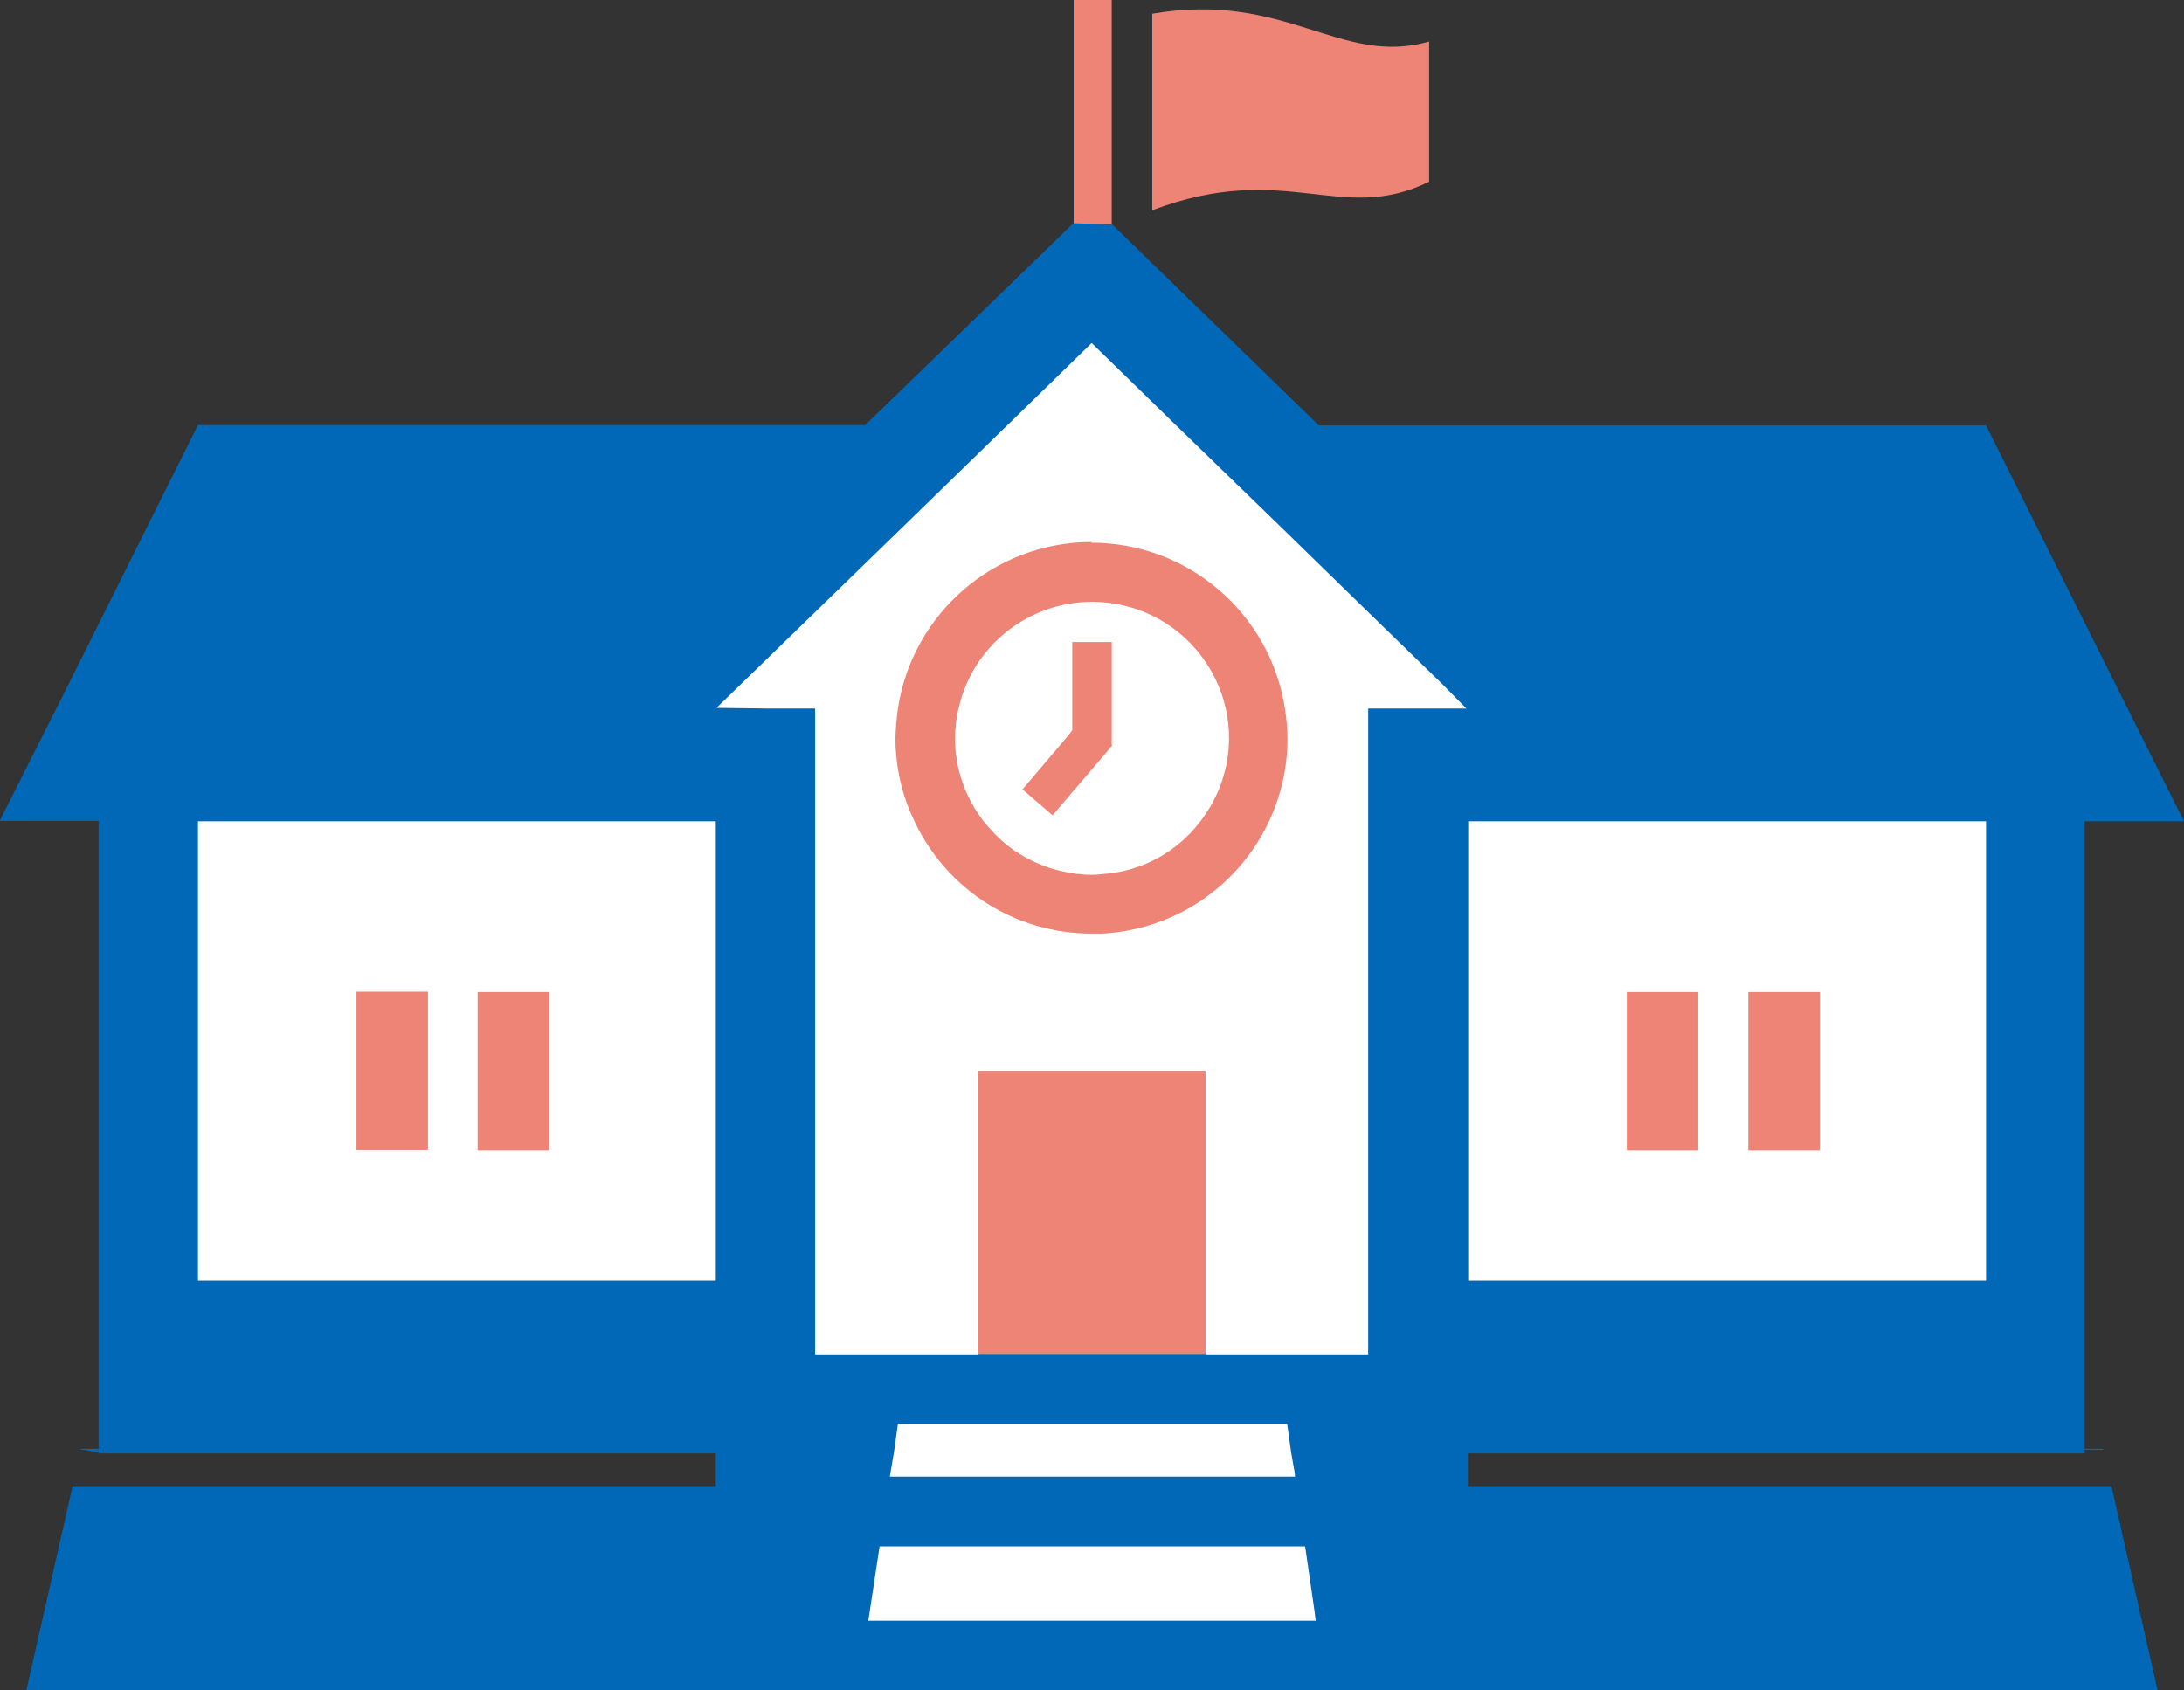 <?xml version="1.0" encoding="UTF-8"?><svg id="_レイヤー_2" xmlns="http://www.w3.org/2000/svg" viewBox="0 0 62 48"><rect x="0" y="0" width="62" height="48" fill="#333333" stroke="none"/><defs><style>.cls-1{fill:#ee8475;}.cls-1,.cls-2,.cls-3{stroke-width:0px;}.cls-2{fill:#fff;}.cls-3{fill:#0068b6;}</style></defs><g id="_レイヤー_1-2"><path id="_パス_4215" class="cls-2" d="m5.58,17.19h15.78l9.77-8.56,9.98,8.56h16.09v21.53h-17.24v8.02h-17.63v-7.01H5.58v-22.53Z"/><path id="_パス_4203" class="cls-1" d="m30.99,15.39c-2.75,0-5.09,2.02-5.5,4.73-.04.28-.06.55-.07.83,0,.82.18,1.63.54,2.37.92,1.95,2.87,3.19,5.03,3.19.09,0,.19,0,.28,0,.48-.02.95-.11,1.4-.25.5-.16.97-.38,1.4-.67,1.55-1.03,2.48-2.77,2.48-4.62,0-.28-.03-.56-.07-.83-.41-2.72-2.75-4.73-5.5-4.73Zm-.56,9.4c-.23-.03-.46-.09-.68-.16-.05-.02-.11-.04-.16-.06-.22-.09-.43-.19-.64-.32-.04-.03-.09-.06-.13-.08-.19-.13-.37-.28-.53-.44-.05-.05-.1-.1-.14-.15-.08-.08-.15-.17-.22-.25-.53-.68-.82-1.51-.82-2.37,0-.11,0-.21.02-.31,0-.07.01-.14.02-.21.01-.1.03-.21.06-.31.46-2.09,2.53-3.41,4.63-2.95,1.48.32,2.63,1.48,2.96,2.95.06.27.09.55.09.83,0,.84-.28,1.66-.79,2.33,0,.01-.02.03-.03.04-.67.88-1.68,1.42-2.78,1.49-.09.01-.19.02-.28.02-.12,0-.23,0-.35-.02-.06,0-.13-.01-.2-.02h0Z"/><path id="_パス_4204" class="cls-1" d="m31.56,21.16v-2.93h-1.12v2.51l-.17.21-1.24,1.46h-.01s.86.74.86.74l1.42-1.66.28-.33Z"/><path id="_パス_4205" class="cls-1" d="m40.57,5.14V1.2s0,0,0,0v-.02c-2.52.72-4.05-1.44-7.86-.79v5.58c3.81-1.44,5.33.43,7.86-.81Z"/><path id="_パス_4206" class="cls-1" d="m10.12,32.63h0v.03h2.03v-4.5h-2.03v4.47Z"/><path id="_パス_4207" class="cls-1" d="m13.56,28.17v4.48h0v.02h2.03v-4.5h-2.03Z"/><rect id="_長方形_4042" class="cls-1" x="46.18" y="28.17" width="2.03" height="4.5"/><path id="_パス_4208" class="cls-1" d="m49.63,28.17v4.48h0v.02h2.03v-4.5h-2.03Z"/><path id="_パス_4209" class="cls-3" d="m61.12,23.32h.86s0,0,0,0h.02l-5.62-11.24h-18.94l-5.88-5.72-1.08-.03-5.92,5.74H5.62l-3.87,7.75-1.75,3.47h0v.02s2.8,0,2.8,0v17.83h-.5s0,.03,0,.03h.1l.41.08v.02h17.51v.93H2.06l-1.07,4.73-.24,1.05h0v.02h60.5l-1.31-5.8h-18.27v-.93h17.51v-.1h.52v-.03h-.52v-17.82h1.93Zm-4.74,13.05h-14.7v-13.05h14.7v13.05Zm-17.51,2.09h-.63s-4,0-4,0v-8.04h-6.46v8.04h-4s-.64,0-.64,0v-18.34h-1.28l-1.52-.02,1.39-1.35,1.4-1.36,2.46-2.39,2.99-2.91,2.41-2.35,2.41,2.35,3,2.91,2.45,2.39,1.4,1.36.68.66.7.71h-2.79v18.34h0Zm-12.56,7.56h-1.66l.32-2.11h12.08l.27,1.86.03.25h-11.04Zm10.44-4.09h-11.49l.11-.65.02-.13.1-.72h11.05l.1.72.02.13.1.57v.09Zm-16.43-5.56H5.62v-13.05h14.7v13.05Z"/><path id="_パス_4216" class="cls-1" d="m31.56,6.36V0h-1.08v6.34l1.08.03Z"/><path id="_パス_4217" class="cls-1" d="m34.23,38.45v-8.04h-6.46v8.04h6.46Z"/></g></svg>